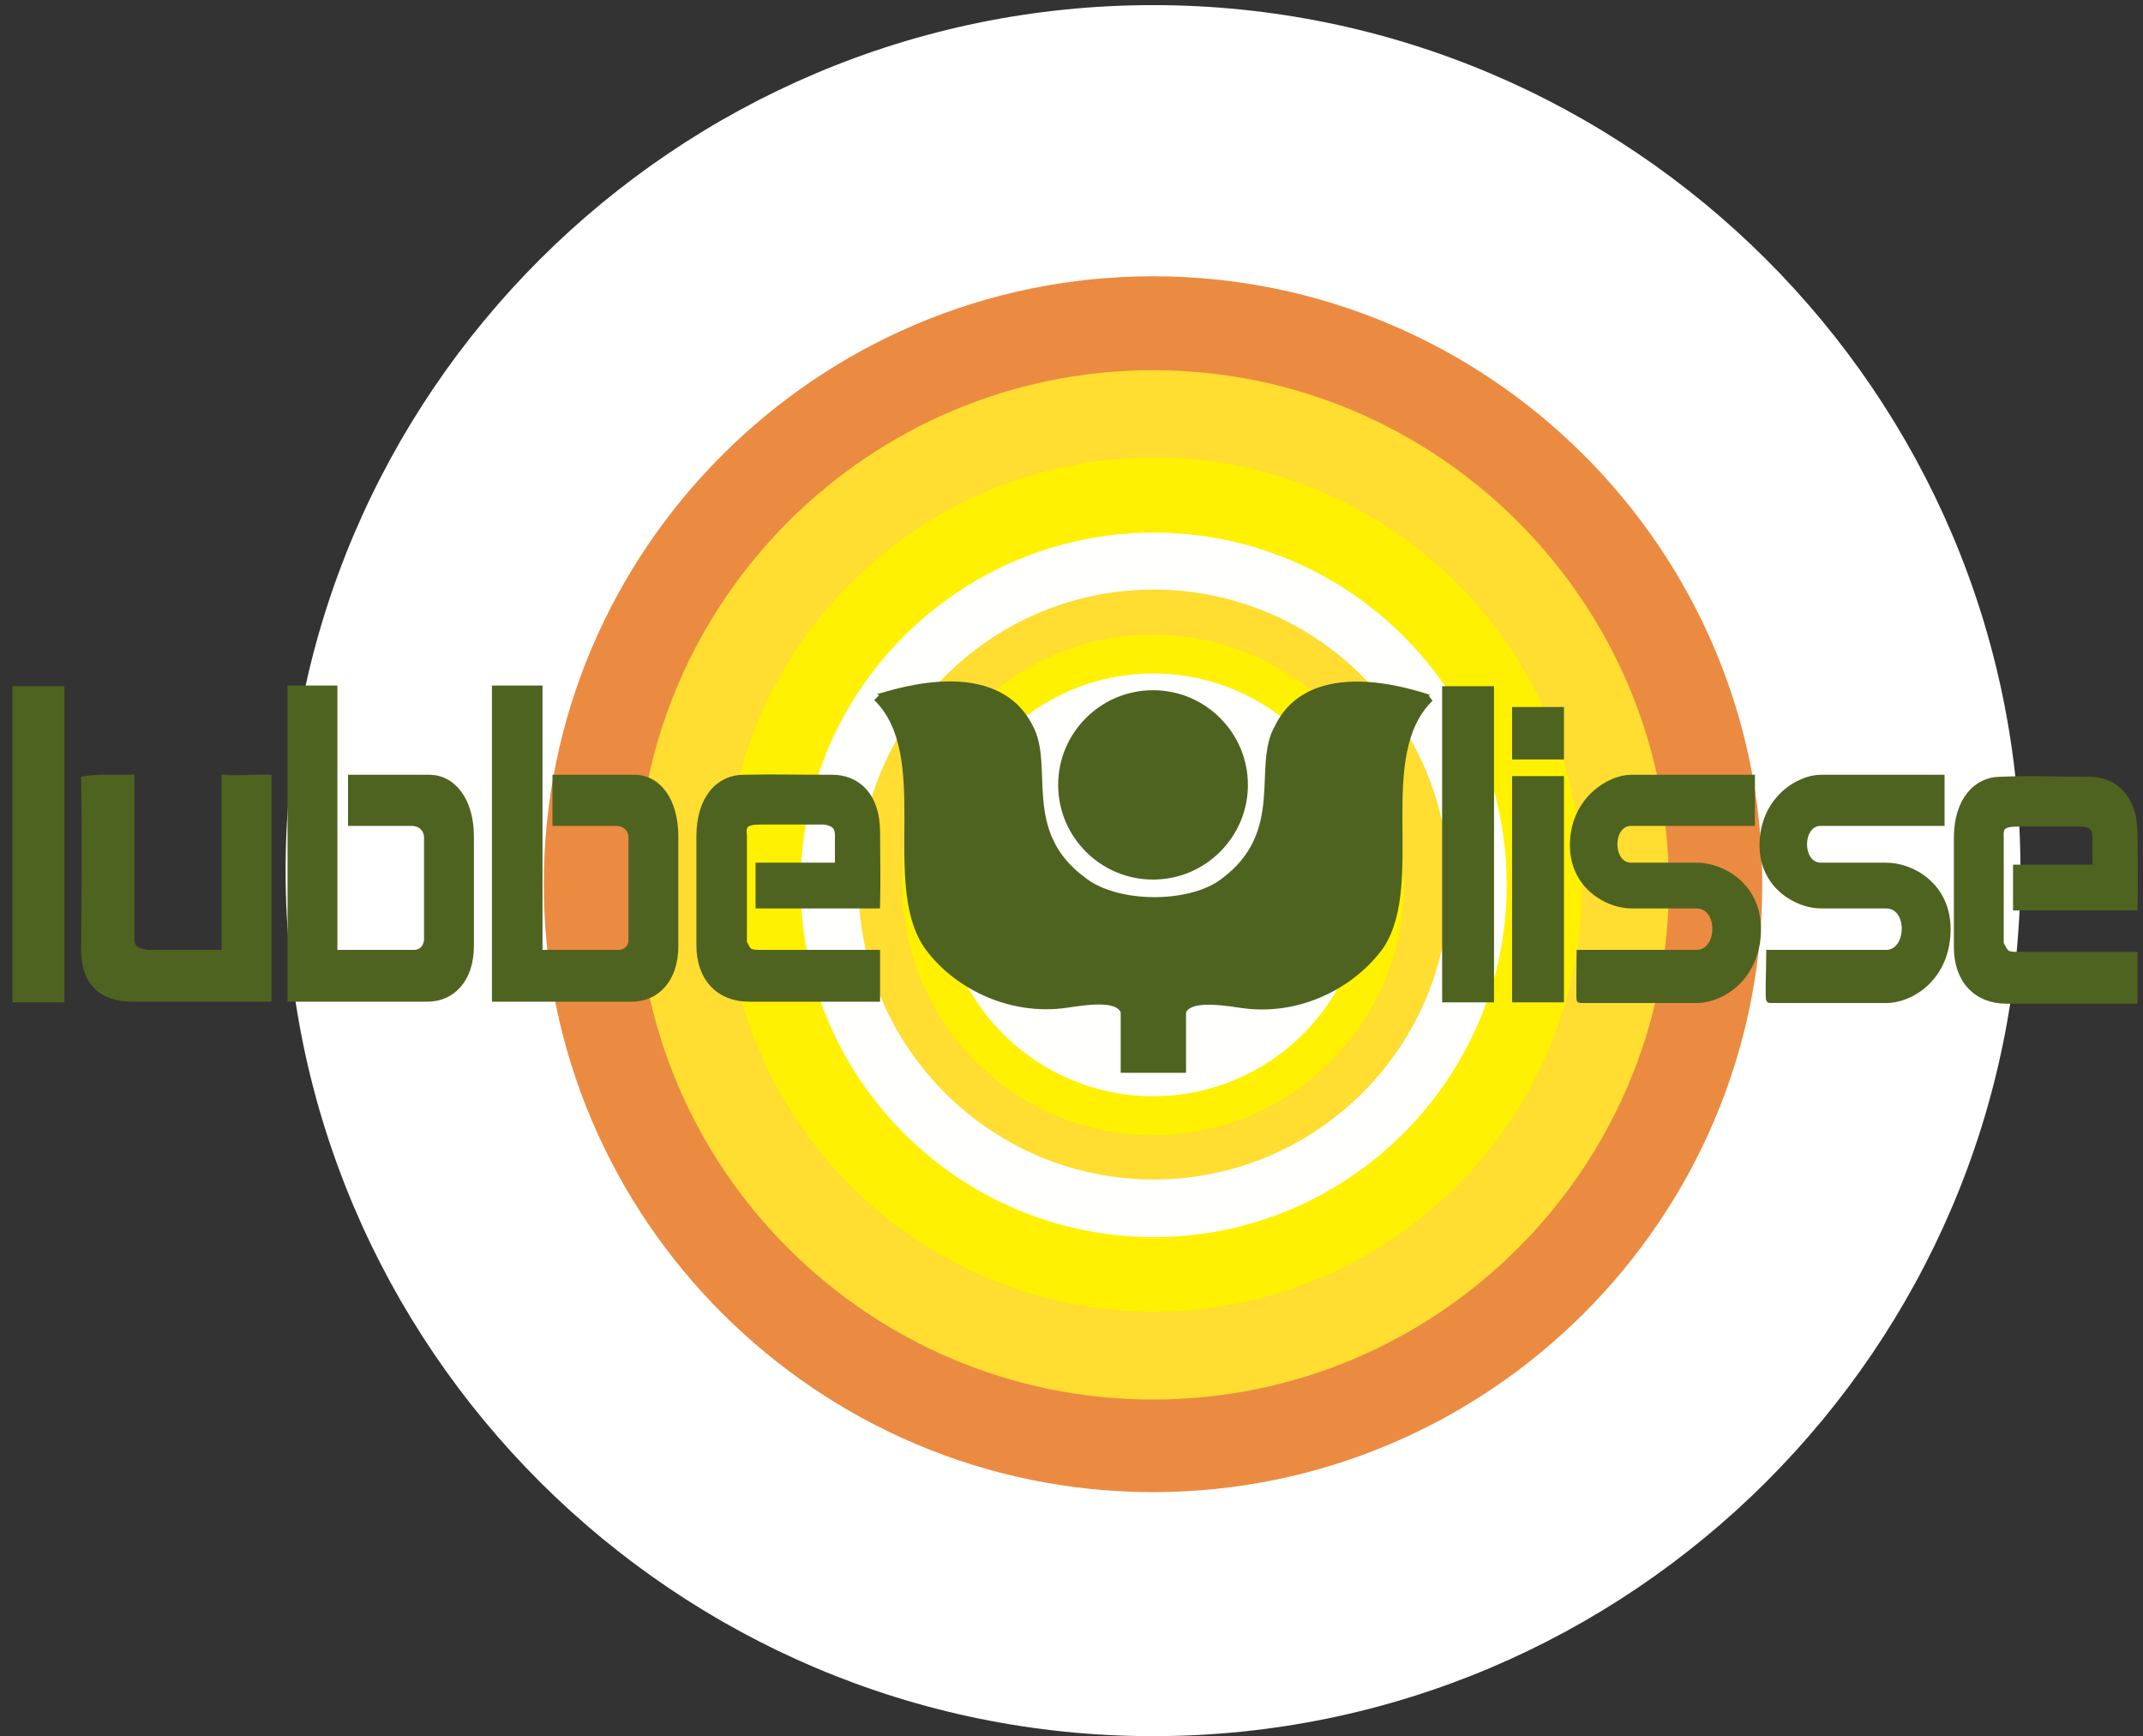 <?xml version="1.0" encoding="UTF-8"?>
<svg width="158px" height="128px" viewBox="0 0 158 128" version="1.1" xmlns="http://www.w3.org/2000/svg" xmlns:xlink="http://www.w3.org/1999/xlink">
    <rect x="0" y="0" width="158" height="128" fill="#333333" stroke="none"/>
    <!-- Generator: Sketch 46.1 (44463) - http://www.bohemiancoding.com/sketch -->
    <title>Group</title>
    <desc>Created with Sketch.</desc>
    <defs></defs>
    <g id="Symbols" stroke="none" stroke-width="1" fill="none" fill-rule="evenodd">
        <g id="header" transform="translate(-134, -1)">
            <g id="Group" transform="translate(135, 1)">
                <path d="M84.012,127.991 C119.235,127.991 147.965,99.327 147.965,64.184 C147.965,29.041 119.235,0.377 84.012,0.377 C48.788,0.377 20.058,29.041 20.058,64.184 C20.058,99.327 48.788,127.991 84.012,127.991" id="Fill-1" fill="#FFFFFF"></path>
                <g id="lubbe-logo-zon" transform="translate(0, 20)">
                    <path d="M84.012,90 C108.751,90 128.93,69.867 128.93,45.184 C128.93,20.501 108.751,0.368 84.012,0.368 C59.272,0.368 39.093,20.501 39.093,45.184 C39.093,69.867 59.272,90 84.012,90" id="Fill-1" fill="#EB8B41"></path>
                    <path d="M84.012,82.926 C104.835,82.926 121.791,66.009 121.791,45.234 C121.791,24.507 104.835,7.541 84.012,7.541 C63.188,7.541 46.232,24.507 46.232,45.234 C46.232,66.009 63.188,82.926 84.012,82.926" id="Fill-4" fill="#FFDD31"></path>
                    <path d="M84.012,82.926 C104.835,82.926 121.791,66.009 121.791,45.234 C121.791,24.507 104.835,7.541 84.012,7.541 C63.188,7.541 46.232,24.507 46.232,45.234 C46.232,66.009 63.188,82.926 84.012,82.926 Z" id="Stroke-5" stroke="#FFDD31" stroke-width="0.504"></path>
                    <path d="M84.061,76.446 C101.315,76.446 115.395,62.398 115.395,45.184 C115.395,28.02 101.315,13.971 84.061,13.971 C66.808,13.971 52.727,28.02 52.727,45.184 C52.727,62.398 66.808,76.446 84.061,76.446" id="Fill-6" fill="#FFF101"></path>
                    <path d="M84.061,76.446 C101.315,76.446 115.395,62.398 115.395,45.184 C115.395,28.02 101.315,13.971 84.061,13.971 C66.808,13.971 52.727,28.02 52.727,45.184 C52.727,62.398 66.808,76.446 84.061,76.446 Z" id="Stroke-7" stroke="#FFF101" stroke-width="0.504"></path>
                    <path d="M84.061,71.203 C98.389,71.203 110.09,59.529 110.09,45.234 C110.09,30.889 98.389,19.264 84.061,19.264 C69.733,19.264 58.032,30.889 58.032,45.234 C58.032,59.529 69.733,71.203 84.061,71.203" id="Fill-8" fill="#FFFFFE"></path>
                    <path d="M84.061,66.702 C95.91,66.702 105.578,57.056 105.578,45.234 C105.578,33.362 95.91,23.716 84.061,23.716 C72.212,23.716 62.544,33.362 62.544,45.234 C62.544,57.056 72.212,66.702 84.061,66.702" id="Fill-9" fill="#FFDD31"></path>
                    <path d="M84.061,66.702 C95.91,66.702 105.578,57.056 105.578,45.234 C105.578,33.362 95.91,23.716 84.061,23.716 C72.212,23.716 62.544,33.362 62.544,45.234 C62.544,57.056 72.212,66.702 84.061,66.702 Z" id="Stroke-10" stroke="#FFDD31" stroke-width="0.504"></path>
                    <path d="M84.012,63.437 C94.076,63.437 102.257,55.275 102.257,45.234 C102.257,35.193 94.076,27.031 84.012,27.031 C73.997,27.031 65.766,35.193 65.766,45.234 C65.766,55.275 73.997,63.437 84.012,63.437" id="Fill-11" fill="#FFF101"></path>
                    <path d="M84.012,63.437 C94.076,63.437 102.257,55.275 102.257,45.234 C102.257,35.193 94.076,27.031 84.012,27.031 C73.997,27.031 65.766,35.193 65.766,45.234 C65.766,55.275 73.997,63.437 84.012,63.437 Z" id="Stroke-12" stroke="#FFF101" stroke-width="0.504"></path>
                    <path d="M84.012,60.815 C92.638,60.815 99.629,53.841 99.629,45.234 C99.629,36.677 92.638,29.652 84.012,29.652 C75.434,29.652 68.394,36.677 68.394,45.234 C68.394,53.841 75.434,60.815 84.012,60.815" id="Fill-13" fill="#FFFFFE"></path>
                    <path d="M23.624,50.279 C25.707,50.279 27.392,50.279 29.326,50.279 C30.02,50.329 30.417,49.982 30.516,49.339 C30.516,46.569 30.516,44.541 30.516,41.772 C30.516,41.128 30.07,40.633 29.326,40.633 L24.913,40.633 L24.913,37.369 C26.897,37.369 28.533,37.369 30.565,37.369 C32.35,37.319 33.689,39.001 33.689,41.672 C33.689,44.145 33.689,47.311 33.689,49.735 C33.689,52.208 32.301,53.593 30.516,53.593 L20.451,53.593 L20.451,30.79 C21.79,30.79 22.831,30.79 23.624,30.79 L23.624,50.279" id="Fill-14" fill="#4F6320"></path>
                    <path d="M23.624,50.279 C25.707,50.279 27.392,50.279 29.326,50.279 C30.02,50.329 30.417,49.982 30.516,49.339 C30.516,46.569 30.516,44.541 30.516,41.772 C30.516,41.128 30.07,40.633 29.326,40.633 L24.913,40.633 L24.913,37.369 C26.897,37.369 28.533,37.369 30.565,37.369 C32.35,37.319 33.689,39.001 33.689,41.672 C33.689,44.145 33.689,47.311 33.689,49.735 C33.689,52.208 32.301,53.593 30.516,53.593 L20.451,53.593 L20.451,30.79 C21.79,30.79 22.831,30.79 23.624,30.79 L23.624,50.279 Z" id="Stroke-15" stroke="#4F6320" stroke-width="0.504"></path>
                    <path d="M38.746,50.279 C40.779,50.279 42.514,50.279 44.398,50.279 C45.092,50.329 45.538,49.982 45.588,49.339 C45.588,46.569 45.588,44.541 45.588,41.772 C45.588,41.128 45.142,40.633 44.398,40.633 L39.985,40.633 L39.985,37.369 C41.969,37.369 43.605,37.369 45.687,37.369 C47.472,37.319 48.761,39.001 48.761,41.672 C48.761,44.145 48.761,47.311 48.761,49.735 C48.761,52.208 47.373,53.593 45.588,53.593 L35.523,53.593 L35.523,30.79 C36.862,30.79 37.903,30.79 38.746,30.79 L38.746,50.279" id="Fill-16" fill="#4F6320"></path>
                    <path d="M38.746,50.279 C40.779,50.279 42.514,50.279 44.398,50.279 C45.092,50.329 45.538,49.982 45.588,49.339 C45.588,46.569 45.588,44.541 45.588,41.772 C45.588,41.128 45.142,40.633 44.398,40.633 L39.985,40.633 L39.985,37.369 C41.969,37.369 43.605,37.369 45.687,37.369 C47.472,37.319 48.761,39.001 48.761,41.672 C48.761,44.145 48.761,47.311 48.761,49.735 C48.761,52.208 47.373,53.593 45.588,53.593 L35.523,53.593 L35.523,30.79 C36.862,30.79 37.903,30.79 38.746,30.79 L38.746,50.279 Z" id="Stroke-17" stroke="#4F6320" stroke-width="0.504"></path>
                    <path d="M74.889,33.56 C76.525,36.429 73.997,41.376 78.905,44.937 C81.384,46.866 86.788,46.866 89.217,44.986 C94.076,41.376 91.548,36.479 93.233,33.609 C95.91,28.168 104.339,31.532 104.438,31.482 C100.125,35.687 103.843,44.986 100.819,49.685 C98.786,52.555 94.77,54.731 90.407,54.038 C88.474,53.742 86.59,53.593 86.193,54.583 C86.193,55.918 86.193,57.403 86.193,58.837 C84.755,58.837 83.268,58.837 81.88,58.837 C81.88,57.403 81.88,55.869 81.88,54.583 C81.483,53.544 79.599,53.742 77.665,54.038 C73.352,54.682 69.287,52.505 67.303,49.636 C64.23,44.937 67.948,35.637 63.635,31.433 C63.734,31.532 72.113,28.168 74.889,33.56" id="Fill-18" fill="#4F6320"></path>
                    <path d="M74.889,33.56 C76.525,36.429 73.997,41.376 78.905,44.937 C81.384,46.866 86.788,46.866 89.217,44.986 C94.076,41.376 91.548,36.479 93.233,33.609 C95.91,28.168 104.339,31.532 104.438,31.482 C100.125,35.687 103.843,44.986 100.819,49.685 C98.786,52.555 94.77,54.731 90.407,54.038 C88.474,53.742 86.59,53.593 86.193,54.583 C86.193,55.918 86.193,57.403 86.193,58.837 C84.755,58.837 83.268,58.837 81.88,58.837 C81.88,57.403 81.88,55.869 81.88,54.583 C81.483,53.544 79.599,53.742 77.665,54.038 C73.352,54.682 69.287,52.505 67.303,49.636 C64.23,44.937 67.948,35.637 63.635,31.433 C63.734,31.532 72.113,28.168 74.889,33.56 Z" id="Stroke-19" stroke="#4F6320" stroke-width="0.504"></path>
                    <path d="M8.652,49.339 C8.701,50.032 9.246,50.18 9.841,50.279 L15.593,50.279 C15.593,46.125 15.593,41.574 15.593,37.369 C16.485,37.467 17.972,37.319 18.766,37.369 L18.766,53.593 L8.701,53.593 C6.42,53.544 5.379,52.406 5.231,50.329 C5.231,49.192 5.33,41.574 5.231,37.467 C6.123,37.319 7.809,37.369 8.652,37.369 C8.652,41.376 8.652,45.333 8.652,49.339" id="Fill-20" fill="#4F6320"></path>
                    <path d="M8.652,49.339 C8.701,50.032 9.246,50.18 9.841,50.279 L15.593,50.279 C15.593,46.125 15.593,41.574 15.593,37.369 C16.485,37.467 17.972,37.319 18.766,37.369 L18.766,53.593 L8.701,53.593 C6.42,53.544 5.379,52.406 5.231,50.329 C5.231,49.192 5.33,41.574 5.231,37.467 C6.123,37.319 7.809,37.369 8.652,37.369 C8.652,41.376 8.652,45.333 8.652,49.339 Z" id="Stroke-21" stroke="#4F6320" stroke-width="0.504"></path>
                    <path d="M63.635,41.376 C63.635,42.958 63.684,45.036 63.635,46.718 L54.958,46.718 L54.958,43.849 L60.809,43.849 L60.809,41.574 C60.809,40.93 60.511,40.633 59.767,40.534 L55.107,40.534 C53.868,40.534 53.719,40.832 53.818,41.672 L53.818,49.488 C54.165,50.18 54.165,50.279 55.107,50.279 L63.635,50.279 L63.635,53.593 C61.056,53.593 57.14,53.593 54.215,53.593 C52.033,53.593 50.595,52.109 50.595,49.685 C50.595,48.004 50.595,44.393 50.595,41.672 C50.595,38.853 52.033,37.369 53.818,37.369 C56.148,37.319 57.189,37.369 60.362,37.369 C62.098,37.369 63.635,38.556 63.635,41.376" id="Fill-22" fill="#4F6320"></path>
                    <path d="M63.635,41.376 C63.635,42.958 63.684,45.036 63.635,46.718 L54.958,46.718 L54.958,43.849 L60.809,43.849 L60.809,41.574 C60.809,40.93 60.511,40.633 59.767,40.534 L55.107,40.534 C53.868,40.534 53.719,40.832 53.818,41.672 L53.818,49.488 C54.165,50.18 54.165,50.279 55.107,50.279 L63.635,50.279 L63.635,53.593 C61.056,53.593 57.14,53.593 54.215,53.593 C52.033,53.593 50.595,52.109 50.595,49.685 C50.595,48.004 50.595,44.393 50.595,41.672 C50.595,38.853 52.033,37.369 53.818,37.369 C56.148,37.319 57.189,37.369 60.362,37.369 C62.098,37.369 63.635,38.556 63.635,41.376 Z" id="Stroke-23" stroke="#4F6320" stroke-width="0.504"></path>
                    <path d="M156.347,41.474 C156.347,43.107 156.397,45.184 156.347,46.866 L147.671,46.866 L147.671,43.997 L153.521,43.997 L153.521,41.722 C153.521,41.03 153.224,40.732 152.48,40.683 L147.82,40.683 C146.58,40.683 146.431,40.98 146.481,41.772 L146.481,49.587 C146.878,50.329 146.878,50.427 147.82,50.427 L156.347,50.427 L156.347,53.742 C153.72,53.742 149.803,53.742 146.927,53.742 C144.746,53.742 143.308,52.258 143.308,49.834 C143.308,48.103 143.308,44.492 143.308,41.772 C143.308,39.001 144.746,37.517 146.481,37.517 C148.861,37.418 149.902,37.517 153.075,37.517 C154.761,37.517 156.347,38.704 156.347,41.474" id="Fill-24" fill="#4F6320"></path>
                    <path d="M156.347,41.474 C156.347,43.107 156.397,45.184 156.347,46.866 L147.671,46.866 L147.671,43.997 L153.521,43.997 L153.521,41.722 C153.521,41.03 153.224,40.732 152.48,40.683 L147.82,40.683 C146.58,40.683 146.431,40.98 146.481,41.772 L146.481,49.587 C146.878,50.329 146.878,50.427 147.82,50.427 L156.347,50.427 L156.347,53.742 C153.72,53.742 149.803,53.742 146.927,53.742 C144.746,53.742 143.308,52.258 143.308,49.834 C143.308,48.103 143.308,44.492 143.308,41.772 C143.308,39.001 144.746,37.517 146.481,37.517 C148.861,37.418 149.902,37.517 153.075,37.517 C154.761,37.517 156.347,38.704 156.347,41.474 Z" id="Stroke-25" stroke="#4F6320" stroke-width="0.504"></path>
                    <path d="M128.137,40.633 L119.262,40.633 C117.576,40.633 117.576,43.849 119.262,43.849 C122.187,43.849 122.336,43.849 124.071,43.849 C126.005,43.849 128.583,45.333 128.583,48.499 C128.583,51.961 126.005,53.692 124.071,53.692 C120.75,53.692 118.469,53.692 115.494,53.692 C115.445,53.692 115.494,51.367 115.494,50.279 L124.071,50.279 C125.955,50.279 126.005,46.718 124.071,46.718 C122.336,46.718 121.642,46.718 119.262,46.718 C117.576,46.718 114.998,45.333 114.998,42.316 C114.998,39.001 117.676,37.369 119.262,37.369 L128.137,37.369 L128.137,40.633" id="Fill-27" fill="#4F6320"></path>
                    <path d="M128.137,40.633 L119.262,40.633 C117.576,40.633 117.576,43.849 119.262,43.849 C122.187,43.849 122.336,43.849 124.071,43.849 C126.005,43.849 128.583,45.333 128.583,48.499 C128.583,51.961 126.005,53.692 124.071,53.692 C120.75,53.692 118.469,53.692 115.494,53.692 C115.445,53.692 115.494,51.367 115.494,50.279 L124.071,50.279 C125.955,50.279 126.005,46.718 124.071,46.718 C122.336,46.718 121.642,46.718 119.262,46.718 C117.576,46.718 114.998,45.333 114.998,42.316 C114.998,39.001 117.676,37.369 119.262,37.369 L128.137,37.369 L128.137,40.633 Z" id="Stroke-28" stroke="#4F6320" stroke-width="0.504"></path>
                    <path d="M142.118,40.633 L133.243,40.633 C131.558,40.633 131.558,43.849 133.243,43.849 C136.119,43.849 136.268,43.849 138.053,43.849 C139.986,43.849 142.564,45.333 142.564,48.499 C142.564,51.961 139.986,53.692 138.053,53.692 C134.731,53.692 132.45,53.692 129.475,53.692 C129.376,53.692 129.475,51.367 129.475,50.279 L138.053,50.279 C139.887,50.279 139.986,46.718 138.053,46.718 C136.268,46.718 135.623,46.718 133.243,46.718 C131.558,46.718 128.98,45.333 128.98,42.316 C128.98,39.001 131.607,37.369 133.243,37.369 L142.118,37.369 L142.118,40.633" id="Fill-29" fill="#4F6320"></path>
                    <path d="M142.118,40.633 L133.243,40.633 C131.558,40.633 131.558,43.849 133.243,43.849 C136.119,43.849 136.268,43.849 138.053,43.849 C139.986,43.849 142.564,45.333 142.564,48.499 C142.564,51.961 139.986,53.692 138.053,53.692 C134.731,53.692 132.45,53.692 129.475,53.692 C129.376,53.692 129.475,51.367 129.475,50.279 L138.053,50.279 C139.887,50.279 139.986,46.718 138.053,46.718 C136.268,46.718 135.623,46.718 133.243,46.718 C131.558,46.718 128.98,45.333 128.98,42.316 C128.98,39.001 131.607,37.369 133.243,37.369 L142.118,37.369 L142.118,40.633 Z" id="Stroke-30" stroke="#4F6320" stroke-width="0.504"></path>
                    <path d="M84.012,44.591 C87.73,44.591 90.754,41.574 90.754,37.863 C90.754,34.153 87.73,31.136 84.012,31.136 C80.293,31.136 77.269,34.153 77.269,37.863 C77.269,41.574 80.293,44.591 84.012,44.591" id="Fill-31" fill="#4F6320"></path>
                    <path d="M84.012,44.591 C87.73,44.591 90.754,41.574 90.754,37.863 C90.754,34.153 87.73,31.136 84.012,31.136 C80.293,31.136 77.269,34.153 77.269,37.863 C77.269,41.574 80.293,44.591 84.012,44.591 Z" id="Stroke-32" stroke="#4F6320" stroke-width="0.504"></path>
                    <polygon id="Fill-33" fill="#4F6320" points="0.174 53.643 3.495 53.643 3.495 30.84 0.174 30.84"></polygon>
                    <polygon id="Stroke-34" stroke="#4F6320" stroke-width="0.504" points="0.174 53.643 3.495 53.643 3.495 30.839 0.174 30.839"></polygon>
                    <polygon id="Fill-36" fill="#4F6320" points="105.578 53.643 108.9 53.643 108.9 30.84 105.578 30.84"></polygon>
                    <polygon id="Stroke-37" stroke="#4F6320" stroke-width="0.504" points="105.578 53.643 108.9 53.643 108.9 30.839 105.578 30.839"></polygon>
                    <polygon id="Fill-38" fill="#4F6320" points="110.735 53.643 114.056 53.643 114.056 37.467 110.735 37.467"></polygon>
                    <polygon id="Stroke-39" stroke="#4F6320" stroke-width="0.504" points="110.735 53.643 114.056 53.643 114.056 37.467 110.735 37.467"></polygon>
                    <polygon id="Fill-40" fill="#4F6320" points="110.735 35.736 114.056 35.736 114.056 32.373 110.735 32.373"></polygon>
                    <polygon id="Stroke-41" stroke="#4F6320" stroke-width="0.504" points="110.735 35.737 114.056 35.737 114.056 32.373 110.735 32.373"></polygon>
                </g>
            </g>
        </g>
    </g>
</svg>